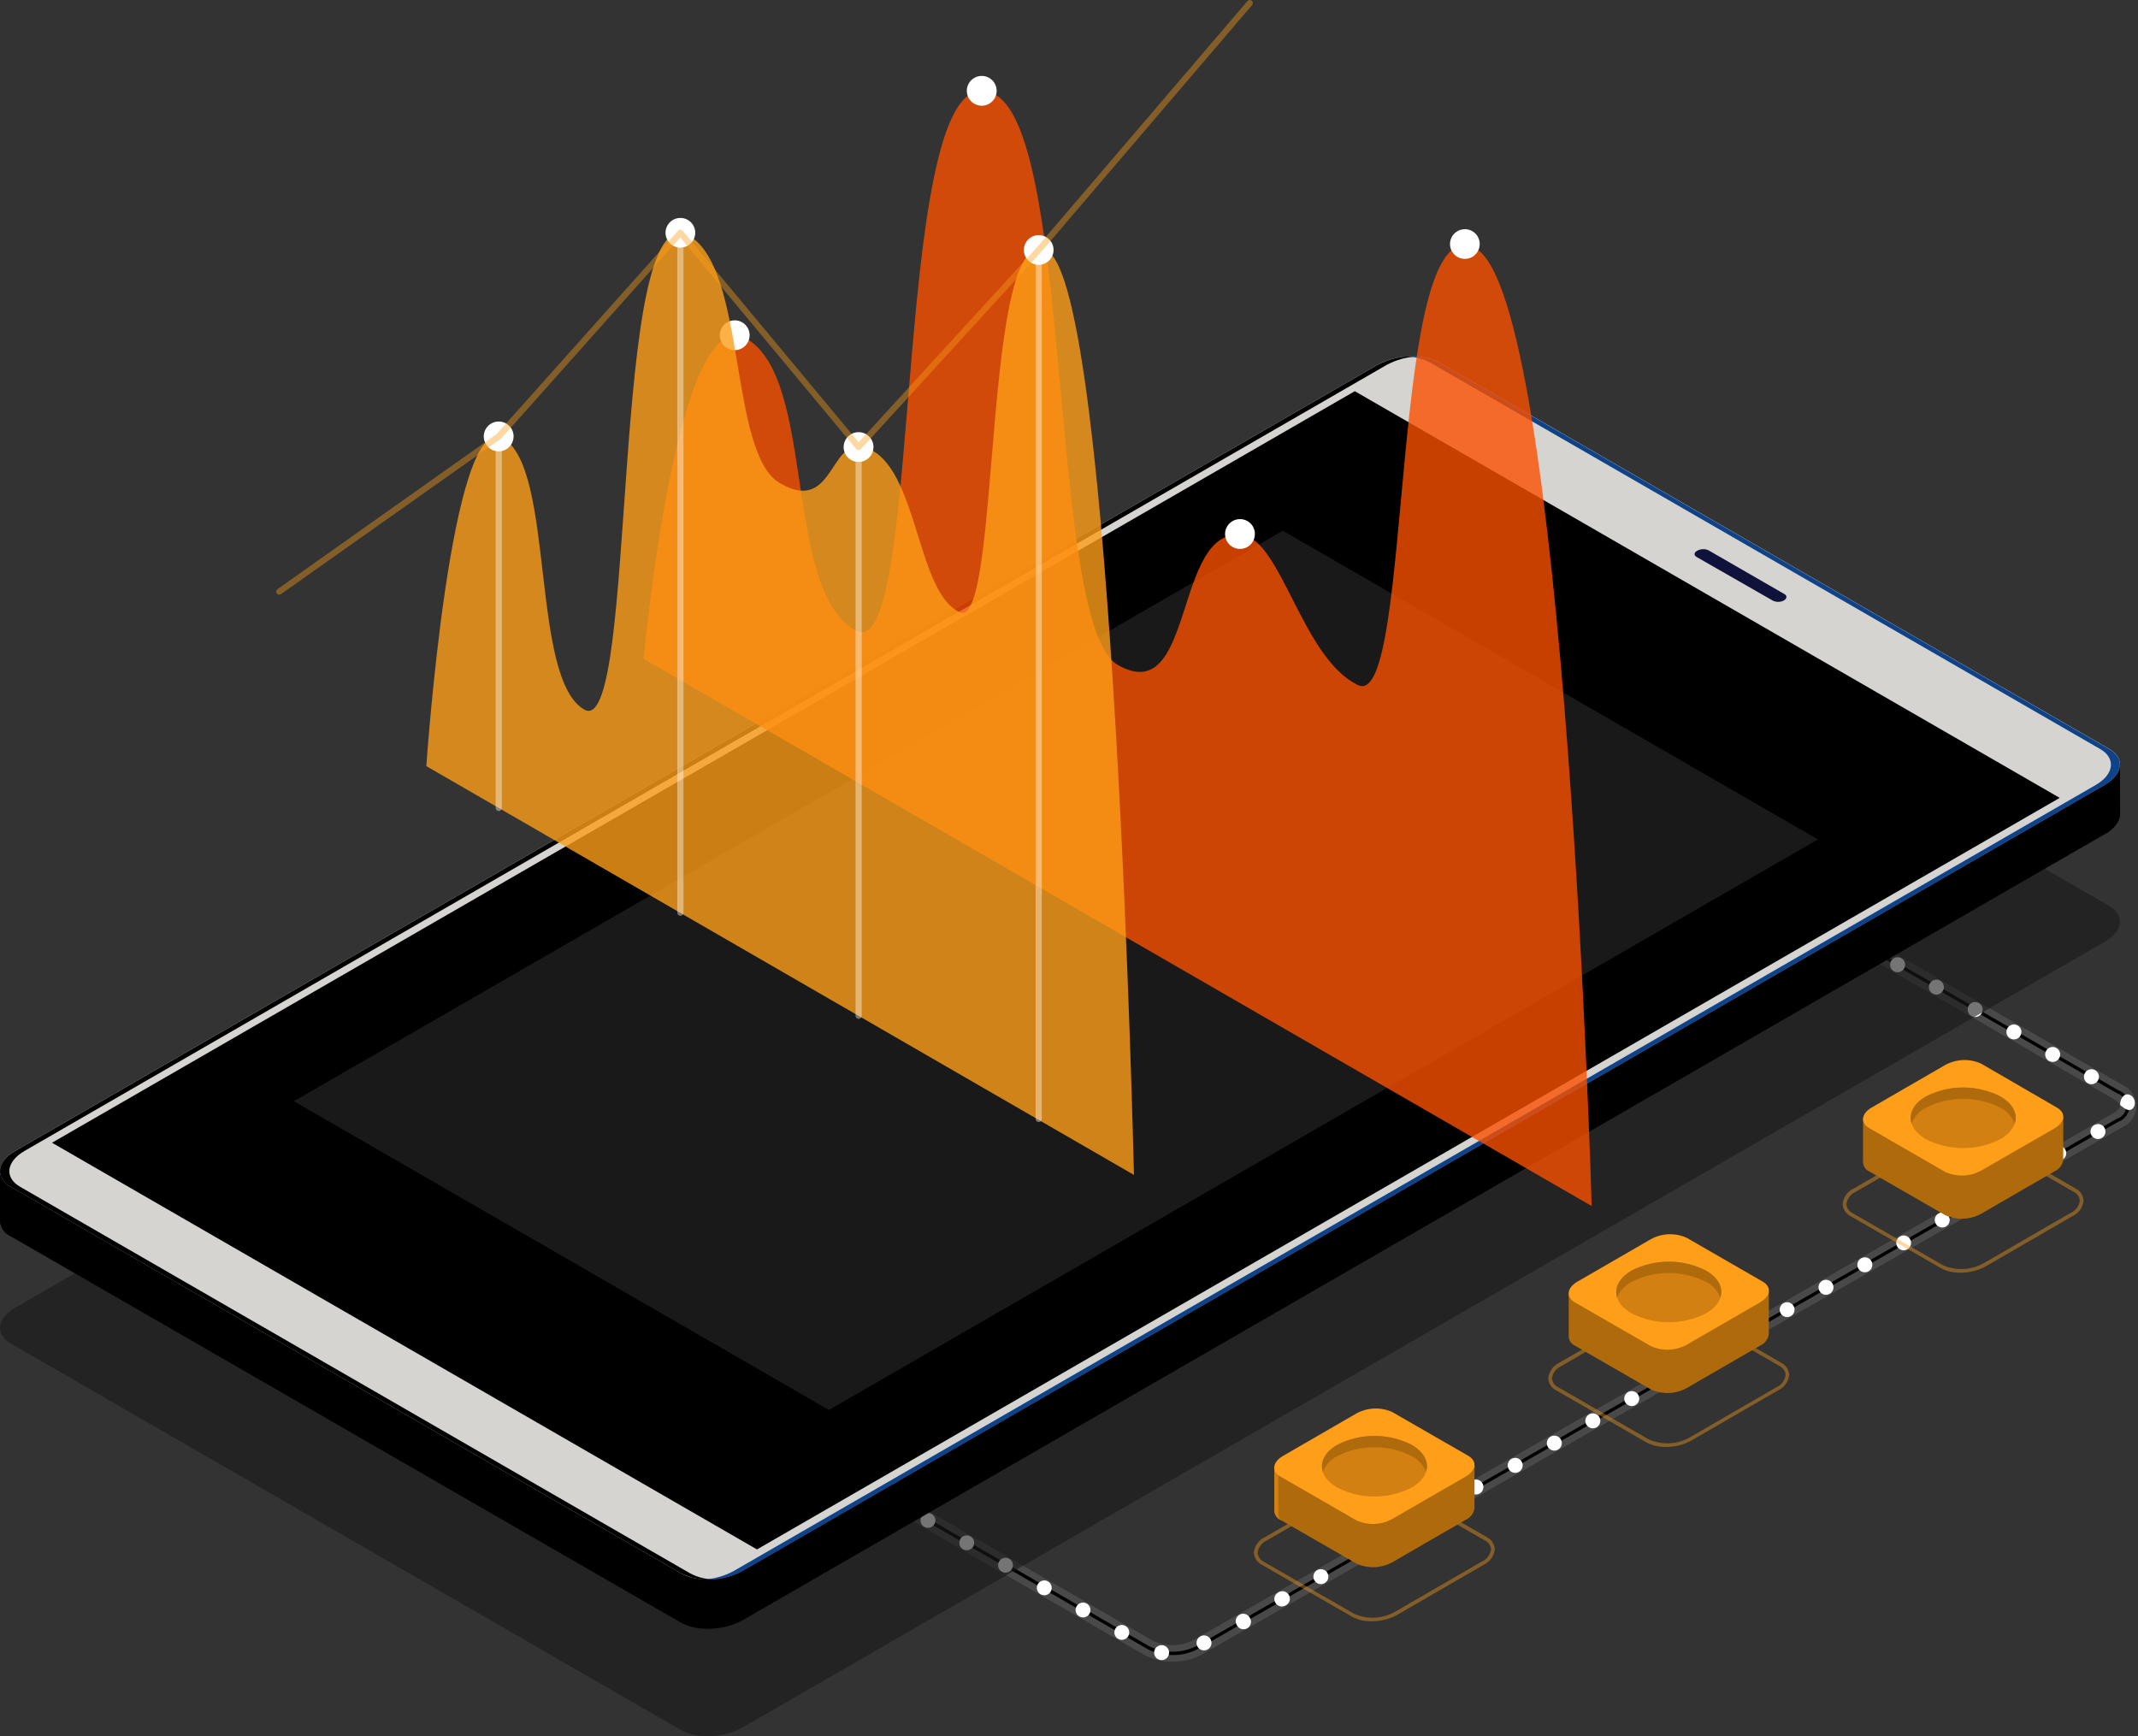 <svg width="463" height="376" viewBox="0 0 463 376" fill="none" xmlns="http://www.w3.org/2000/svg">
<rect x="0" y="0" width="463" height="376" fill="#333333" stroke="none"/>
<path opacity="0.3" d="M253.935 359.86C251.76 359.902 249.612 359.38 247.699 358.346L184.664 321.921C184.252 321.681 183.951 321.287 183.829 320.826C183.707 320.365 183.774 319.874 184.014 319.462C184.254 319.05 184.648 318.749 185.11 318.628C185.571 318.506 186.062 318.572 186.475 318.812L249.509 355.237C250.889 355.92 252.408 356.276 253.949 356.276C255.489 356.276 257.008 355.92 258.388 355.237L457.711 241.044C458.529 240.575 459.052 240.012 459.052 239.53C459.052 239.047 458.569 238.485 457.711 238.002L394.677 201.577C394.47 201.462 394.288 201.306 394.142 201.12C393.997 200.933 393.89 200.719 393.829 200.49C393.768 200.261 393.753 200.023 393.786 199.788C393.818 199.554 393.898 199.328 394.019 199.125C394.258 198.713 394.65 198.412 395.111 198.289C395.571 198.166 396.061 198.23 396.474 198.468L459.508 234.893C460.429 235.27 461.216 235.913 461.77 236.738C462.324 237.564 462.62 238.536 462.62 239.53C462.62 240.524 462.324 241.496 461.77 242.321C461.216 243.147 460.429 243.789 459.508 244.167L260.172 358.359C258.256 359.384 256.108 359.901 253.935 359.86Z" fill="#7B7B7B"/>
<path d="M253.935 358.426C252.013 358.461 250.115 357.999 248.423 357.086L185.389 320.661L185.751 320.045L248.785 356.469C250.385 357.282 252.154 357.705 253.949 357.705C255.743 357.705 257.512 357.282 259.112 356.469L458.422 242.29C459.013 242.105 459.529 241.736 459.895 241.237C460.262 240.738 460.459 240.135 460.459 239.516C460.459 238.898 460.262 238.295 459.895 237.796C459.529 237.297 459.013 236.928 458.422 236.742L395.388 200.318L395.736 199.701L458.771 236.126C459.469 236.378 460.072 236.838 460.498 237.445C460.924 238.052 461.153 238.775 461.153 239.516C461.153 240.258 460.924 240.981 460.498 241.588C460.072 242.194 459.469 242.655 458.771 242.907L259.448 357.086C257.756 357.999 255.858 358.461 253.935 358.426Z" fill="black"/>
<path d="M403.957 204.874C403.799 205.154 403.56 205.38 403.272 205.524C402.984 205.668 402.66 205.724 402.34 205.683C402.021 205.642 401.721 205.508 401.478 205.296C401.236 205.084 401.062 204.805 400.978 204.495C400.895 204.184 400.906 203.855 401.01 203.551C401.114 203.246 401.306 202.979 401.562 202.784C401.818 202.59 402.127 202.475 402.448 202.456C402.77 202.437 403.09 202.513 403.367 202.676C403.551 202.782 403.711 202.922 403.84 203.09C403.969 203.257 404.063 203.449 404.118 203.653C404.173 203.857 404.187 204.07 404.16 204.279C404.132 204.489 404.063 204.691 403.957 204.874Z" fill="white"/>
<path d="M412.353 209.725C412.194 210.005 411.956 210.232 411.668 210.376C411.38 210.52 411.055 210.575 410.736 210.534C410.417 210.494 410.116 210.359 409.874 210.147C409.631 209.936 409.457 209.657 409.374 209.346C409.29 209.035 409.301 208.707 409.405 208.402C409.509 208.098 409.702 207.831 409.958 207.636C410.214 207.441 410.522 207.326 410.844 207.307C411.165 207.288 411.485 207.365 411.763 207.527C411.946 207.633 412.107 207.774 412.236 207.941C412.364 208.109 412.459 208.3 412.514 208.504C412.569 208.708 412.583 208.921 412.555 209.131C412.527 209.34 412.459 209.542 412.353 209.725Z" fill="white"/>
<path d="M420.749 214.577C420.591 214.857 420.352 215.083 420.064 215.227C419.776 215.371 419.452 215.426 419.133 215.386C418.813 215.345 418.513 215.21 418.27 214.999C418.028 214.787 417.854 214.508 417.77 214.197C417.687 213.887 417.698 213.558 417.802 213.253C417.906 212.949 418.098 212.682 418.354 212.487C418.61 212.292 418.919 212.178 419.24 212.158C419.562 212.139 419.882 212.216 420.159 212.379C420.343 212.484 420.503 212.625 420.632 212.792C420.761 212.96 420.856 213.151 420.91 213.355C420.965 213.56 420.979 213.772 420.952 213.982C420.924 214.192 420.855 214.394 420.749 214.577Z" fill="white"/>
<path d="M429.145 219.428C428.986 219.708 428.748 219.934 428.46 220.078C428.172 220.222 427.847 220.278 427.528 220.237C427.209 220.196 426.909 220.062 426.666 219.85C426.423 219.638 426.249 219.359 426.166 219.049C426.082 218.738 426.093 218.409 426.197 218.105C426.301 217.8 426.494 217.533 426.75 217.338C427.006 217.143 427.314 217.029 427.636 217.01C427.957 216.99 428.277 217.067 428.555 217.23C428.738 217.336 428.899 217.476 429.028 217.644C429.156 217.811 429.251 218.003 429.306 218.207C429.361 218.411 429.375 218.624 429.347 218.833C429.319 219.043 429.251 219.245 429.145 219.428Z" fill="white"/>
<path d="M437.54 224.279C437.382 224.559 437.143 224.786 436.855 224.93C436.567 225.074 436.243 225.129 435.924 225.088C435.604 225.048 435.304 224.913 435.061 224.701C434.819 224.49 434.645 224.211 434.561 223.9C434.478 223.589 434.489 223.261 434.593 222.956C434.697 222.651 434.889 222.385 435.145 222.19C435.402 221.995 435.71 221.88 436.031 221.861C436.353 221.842 436.673 221.918 436.95 222.081C437.134 222.187 437.294 222.327 437.423 222.495C437.552 222.663 437.647 222.854 437.701 223.058C437.756 223.262 437.77 223.475 437.742 223.685C437.715 223.894 437.646 224.096 437.54 224.279Z" fill="white"/>
<path d="M445.936 229.157C445.777 229.437 445.539 229.664 445.251 229.808C444.963 229.952 444.639 230.007 444.319 229.966C444 229.926 443.7 229.791 443.457 229.579C443.214 229.368 443.04 229.089 442.957 228.778C442.873 228.467 442.884 228.138 442.988 227.834C443.092 227.529 443.285 227.263 443.541 227.068C443.797 226.873 444.105 226.758 444.427 226.739C444.748 226.72 445.068 226.796 445.346 226.959C445.529 227.065 445.69 227.205 445.819 227.373C445.947 227.541 446.042 227.732 446.097 227.936C446.152 228.14 446.166 228.353 446.138 228.563C446.11 228.772 446.042 228.974 445.936 229.157Z" fill="white"/>
<path d="M454.331 233.982C454.173 234.262 453.934 234.488 453.646 234.632C453.358 234.776 453.034 234.831 452.714 234.791C452.395 234.75 452.095 234.615 451.852 234.404C451.61 234.192 451.436 233.913 451.352 233.602C451.269 233.291 451.28 232.963 451.384 232.658C451.488 232.354 451.68 232.087 451.936 231.892C452.192 231.697 452.501 231.583 452.822 231.563C453.144 231.544 453.464 231.621 453.741 231.784C453.925 231.889 454.085 232.03 454.214 232.197C454.343 232.365 454.437 232.556 454.492 232.76C454.547 232.965 454.561 233.178 454.533 233.387C454.506 233.597 454.437 233.799 454.331 233.982Z" fill="white"/>
<path d="M460.676 240.32C460.301 240.176 459.952 239.972 459.643 239.717C459.375 239.503 459.187 239.396 459.133 239.222C459.119 238.885 459.172 238.55 459.289 238.234C459.407 237.919 459.586 237.63 459.817 237.386C459.968 237.224 460.16 237.106 460.372 237.044C460.585 236.983 460.81 236.98 461.024 237.037C461.309 237.121 461.568 237.276 461.777 237.487C461.985 237.697 462.137 237.958 462.218 238.243C462.319 238.54 462.343 238.858 462.289 239.167C462.235 239.476 462.105 239.767 461.909 240.012C461.757 240.179 461.558 240.297 461.339 240.352C461.119 240.406 460.889 240.396 460.676 240.32Z" fill="white"/>
<path d="M452.923 245.855C452.764 245.577 452.691 245.257 452.713 244.937C452.735 244.617 452.852 244.311 453.048 244.057C453.245 243.804 453.512 243.614 453.817 243.512C454.121 243.41 454.449 243.401 454.759 243.485C455.068 243.57 455.346 243.744 455.557 243.986C455.767 244.228 455.901 244.527 455.942 244.846C455.982 245.164 455.927 245.487 455.784 245.774C455.64 246.061 455.415 246.299 455.136 246.458C454.763 246.671 454.32 246.727 453.905 246.614C453.49 246.501 453.137 246.228 452.923 245.855Z" fill="white"/>
<path d="M444.514 250.68C444.385 250.495 444.295 250.286 444.251 250.065C444.207 249.844 444.209 249.616 444.258 249.396C444.307 249.176 444.402 248.969 444.535 248.787C444.669 248.605 444.839 248.454 445.034 248.342C445.23 248.229 445.447 248.159 445.671 248.135C445.896 248.111 446.122 248.135 446.337 248.203C446.552 248.272 446.75 248.385 446.919 248.534C447.088 248.684 447.223 248.867 447.317 249.071C447.486 249.439 447.512 249.857 447.388 250.242C447.265 250.627 447.002 250.953 446.651 251.154C446.3 251.355 445.886 251.418 445.49 251.331C445.095 251.243 444.747 251.011 444.514 250.68Z" fill="white"/>
<path d="M436.092 255.491C435.987 255.307 435.919 255.104 435.893 254.894C435.866 254.684 435.881 254.471 435.937 254.266C435.993 254.062 436.089 253.871 436.219 253.704C436.35 253.537 436.512 253.397 436.696 253.293C436.975 253.132 437.295 253.058 437.616 253.079C437.937 253.101 438.245 253.217 438.499 253.413C438.754 253.61 438.944 253.878 439.047 254.183C439.149 254.488 439.158 254.816 439.073 255.126C438.987 255.436 438.812 255.714 438.568 255.924C438.325 256.134 438.024 256.267 437.705 256.307C437.385 256.346 437.062 256.289 436.774 256.144C436.487 255.998 436.25 255.771 436.092 255.491Z" fill="white"/>
<path d="M427.737 260.315C427.568 259.947 427.543 259.53 427.666 259.145C427.789 258.759 428.053 258.434 428.404 258.232C428.755 258.031 429.169 257.968 429.564 258.056C429.959 258.144 430.307 258.376 430.54 258.707C430.669 258.891 430.759 259.101 430.803 259.322C430.847 259.543 430.845 259.771 430.796 259.991C430.747 260.211 430.653 260.418 430.519 260.599C430.385 260.781 430.215 260.933 430.02 261.045C429.824 261.157 429.607 261.227 429.383 261.251C429.159 261.275 428.932 261.252 428.717 261.183C428.502 261.114 428.304 261.002 428.135 260.852C427.967 260.703 427.831 260.52 427.737 260.315Z" fill="white"/>
<path d="M419.274 265.14C419.145 264.955 419.055 264.746 419.011 264.525C418.967 264.304 418.969 264.076 419.018 263.856C419.067 263.636 419.161 263.429 419.295 263.247C419.429 263.065 419.599 262.914 419.794 262.801C419.99 262.689 420.207 262.619 420.431 262.595C420.655 262.571 420.882 262.595 421.097 262.663C421.312 262.732 421.51 262.845 421.679 262.994C421.847 263.144 421.983 263.327 422.077 263.531C422.246 263.899 422.271 264.317 422.148 264.702C422.025 265.087 421.761 265.413 421.41 265.614C421.059 265.816 420.645 265.879 420.25 265.791C419.855 265.703 419.507 265.471 419.274 265.14Z" fill="white"/>
<path d="M410.851 269.951C410.696 269.674 410.626 269.358 410.65 269.042C410.674 268.726 410.791 268.424 410.986 268.174C411.182 267.924 411.446 267.738 411.747 267.638C412.048 267.538 412.372 267.529 412.678 267.612C412.984 267.696 413.259 267.868 413.468 268.107C413.676 268.345 413.809 268.64 413.851 268.955C413.892 269.269 413.839 269.589 413.699 269.873C413.559 270.158 413.338 270.394 413.064 270.554C412.88 270.661 412.676 270.731 412.464 270.758C412.252 270.786 412.037 270.771 411.831 270.715C411.625 270.659 411.433 270.563 411.265 270.431C411.096 270.3 410.956 270.137 410.851 269.951Z" fill="white"/>
<path d="M402.442 274.722C402.281 274.443 402.207 274.123 402.228 273.802C402.25 273.481 402.366 273.174 402.563 272.92C402.76 272.665 403.027 272.475 403.333 272.373C403.638 272.271 403.967 272.262 404.277 272.347C404.587 272.432 404.865 272.607 405.076 272.851C405.286 273.094 405.419 273.394 405.458 273.714C405.497 274.033 405.441 274.356 405.295 274.643C405.15 274.93 404.922 275.167 404.642 275.325C404.458 275.43 404.255 275.498 404.045 275.524C403.834 275.551 403.621 275.536 403.417 275.48C403.212 275.424 403.021 275.328 402.854 275.198C402.686 275.068 402.547 274.906 402.442 274.722Z" fill="white"/>
<path d="M394.033 279.6C393.87 279.322 393.793 279.003 393.812 278.681C393.832 278.36 393.946 278.052 394.141 277.796C394.337 277.54 394.604 277.348 394.908 277.244C395.213 277.14 395.542 277.129 395.853 277.212C396.164 277.296 396.443 277.47 396.655 277.712C396.867 277.955 397.001 278.254 397.042 278.574C397.083 278.893 397.028 279.217 396.883 279.505C396.739 279.792 396.513 280.031 396.233 280.189C396.049 280.295 395.847 280.364 395.637 280.391C395.428 280.419 395.215 280.405 395.01 280.35C394.806 280.295 394.615 280.201 394.447 280.072C394.279 279.943 394.139 279.783 394.033 279.6Z" fill="white"/>
<path d="M385.61 284.411C385.455 284.134 385.385 283.818 385.409 283.502C385.433 283.186 385.55 282.884 385.745 282.634C385.94 282.384 386.205 282.198 386.506 282.098C386.807 281.998 387.131 281.989 387.437 282.072C387.743 282.156 388.018 282.328 388.226 282.566C388.435 282.805 388.568 283.1 388.609 283.415C388.651 283.729 388.598 284.048 388.458 284.333C388.318 284.617 388.097 284.854 387.823 285.014C387.639 285.121 387.435 285.191 387.223 285.218C387.011 285.246 386.796 285.231 386.59 285.175C386.384 285.119 386.192 285.023 386.023 284.891C385.855 284.76 385.715 284.597 385.61 284.411Z" fill="white"/>
<path d="M377.202 289.235C377.041 288.957 376.967 288.637 376.988 288.316C377.009 287.995 377.126 287.688 377.323 287.433C377.519 287.179 377.787 286.988 378.092 286.886C378.398 286.784 378.726 286.775 379.037 286.86C379.347 286.945 379.625 287.121 379.835 287.364C380.046 287.607 380.179 287.908 380.218 288.227C380.257 288.546 380.2 288.87 380.055 289.157C379.91 289.444 379.682 289.681 379.401 289.838C379.218 289.943 379.015 290.011 378.804 290.038C378.594 290.064 378.381 290.049 378.176 289.993C377.972 289.937 377.781 289.841 377.613 289.711C377.446 289.581 377.306 289.419 377.202 289.235Z" fill="white"/>
<path d="M368.793 294.06C368.63 293.782 368.553 293.462 368.572 293.141C368.592 292.82 368.706 292.512 368.901 292.256C369.096 292 369.363 291.808 369.668 291.704C369.973 291.6 370.302 291.589 370.613 291.672C370.924 291.756 371.203 291.93 371.415 292.172C371.626 292.414 371.761 292.714 371.802 293.034C371.843 293.353 371.787 293.677 371.643 293.965C371.499 294.252 371.272 294.491 370.992 294.649C370.809 294.755 370.607 294.824 370.397 294.851C370.188 294.879 369.974 294.865 369.77 294.81C369.566 294.755 369.374 294.661 369.207 294.532C369.039 294.403 368.898 294.243 368.793 294.06Z" fill="white"/>
<path d="M360.37 298.844C360.215 298.567 360.145 298.251 360.169 297.935C360.193 297.619 360.31 297.317 360.505 297.067C360.7 296.817 360.965 296.631 361.266 296.531C361.567 296.431 361.891 296.422 362.197 296.505C362.503 296.589 362.777 296.761 362.986 297C363.195 297.238 363.328 297.534 363.369 297.848C363.41 298.162 363.358 298.482 363.218 298.766C363.078 299.051 362.857 299.288 362.583 299.447C362.398 299.554 362.194 299.624 361.983 299.651C361.771 299.679 361.556 299.665 361.35 299.608C361.144 299.552 360.951 299.456 360.783 299.325C360.615 299.193 360.474 299.03 360.37 298.844Z" fill="white"/>
<path d="M351.961 303.695C351.8 303.417 351.725 303.097 351.747 302.776C351.768 302.455 351.885 302.148 352.081 301.893C352.278 301.639 352.546 301.448 352.851 301.346C353.156 301.244 353.485 301.235 353.795 301.321C354.106 301.406 354.384 301.581 354.594 301.824C354.804 302.068 354.938 302.368 354.977 302.687C355.016 303.006 354.959 303.33 354.814 303.617C354.668 303.904 354.441 304.141 354.16 304.298C353.976 304.404 353.773 304.471 353.563 304.498C353.353 304.525 353.139 304.509 352.935 304.453C352.731 304.397 352.539 304.302 352.372 304.171C352.205 304.041 352.065 303.88 351.961 303.695Z" fill="white"/>
<path d="M343.538 308.52C343.377 308.242 343.301 307.923 343.322 307.603C343.342 307.282 343.457 306.975 343.652 306.72C343.847 306.465 344.113 306.273 344.417 306.17C344.721 306.066 345.049 306.055 345.359 306.138C345.67 306.22 345.949 306.393 346.161 306.634C346.373 306.876 346.508 307.174 346.55 307.492C346.592 307.811 346.539 308.134 346.396 308.422C346.254 308.71 346.03 308.949 345.751 309.109C345.379 309.323 344.938 309.382 344.523 309.271C344.108 309.161 343.754 308.89 343.538 308.52Z" fill="white"/>
<path d="M335.197 313.344C335.035 313.067 334.96 312.748 334.98 312.427C335 312.107 335.115 311.8 335.31 311.544C335.505 311.289 335.771 311.098 336.075 310.994C336.379 310.89 336.707 310.879 337.017 310.962C337.328 311.045 337.607 311.218 337.819 311.459C338.031 311.7 338.166 311.999 338.208 312.317C338.25 312.635 338.197 312.959 338.055 313.246C337.912 313.534 337.688 313.774 337.41 313.934C337.038 314.148 336.596 314.206 336.181 314.096C335.766 313.985 335.412 313.715 335.197 313.344Z" fill="white"/>
<path d="M326.72 318.155C326.56 317.877 326.485 317.557 326.507 317.236C326.528 316.915 326.645 316.608 326.841 316.353C327.038 316.099 327.306 315.908 327.611 315.806C327.916 315.704 328.245 315.695 328.555 315.78C328.866 315.866 329.144 316.041 329.354 316.284C329.564 316.528 329.697 316.828 329.737 317.147C329.776 317.466 329.719 317.79 329.574 318.077C329.428 318.364 329.201 318.601 328.92 318.758C328.736 318.863 328.533 318.931 328.323 318.958C328.113 318.985 327.899 318.969 327.695 318.913C327.491 318.857 327.299 318.761 327.132 318.631C326.965 318.501 326.825 318.339 326.72 318.155Z" fill="white"/>
<path d="M318.298 322.966C318.168 322.782 318.078 322.572 318.034 322.351C317.99 322.13 317.993 321.903 318.042 321.683C318.091 321.463 318.185 321.255 318.318 321.074C318.452 320.892 318.622 320.74 318.818 320.628C319.013 320.516 319.23 320.446 319.454 320.422C319.679 320.398 319.906 320.421 320.12 320.49C320.335 320.559 320.533 320.671 320.702 320.821C320.871 320.97 321.007 321.153 321.101 321.358C321.27 321.726 321.295 322.143 321.171 322.529C321.048 322.914 320.785 323.239 320.434 323.441C320.083 323.642 319.669 323.705 319.274 323.617C318.878 323.53 318.53 323.297 318.298 322.966Z" fill="white"/>
<path d="M309.889 327.804C309.727 327.527 309.652 327.207 309.672 326.887C309.692 326.567 309.807 326.26 310.002 326.004C310.197 325.749 310.463 325.558 310.767 325.454C311.071 325.35 311.399 325.339 311.71 325.422C312.02 325.505 312.299 325.678 312.511 325.919C312.723 326.16 312.859 326.459 312.901 326.777C312.943 327.095 312.889 327.419 312.747 327.706C312.605 327.994 312.38 328.233 312.102 328.394C311.73 328.608 311.288 328.666 310.874 328.556C310.459 328.445 310.105 328.175 309.889 327.804Z" fill="white"/>
<path d="M301.479 332.615C301.374 332.432 301.305 332.23 301.277 332.021C301.25 331.811 301.264 331.598 301.319 331.394C301.373 331.19 301.468 330.999 301.597 330.831C301.726 330.664 301.886 330.523 302.07 330.417C302.254 330.288 302.464 330.198 302.685 330.154C302.906 330.11 303.134 330.113 303.354 330.162C303.574 330.211 303.782 330.305 303.964 330.438C304.145 330.572 304.297 330.742 304.409 330.937C304.522 331.133 304.592 331.349 304.616 331.573C304.64 331.797 304.616 332.024 304.548 332.239C304.479 332.453 304.366 332.651 304.217 332.82C304.067 332.989 303.884 333.124 303.679 333.218C303.495 333.323 303.292 333.391 303.082 333.418C302.872 333.444 302.658 333.429 302.454 333.373C302.249 333.317 302.058 333.221 301.891 333.091C301.724 332.961 301.584 332.8 301.479 332.615Z" fill="white"/>
<path d="M293.057 337.44C292.898 337.161 292.824 336.842 292.847 336.522C292.869 336.202 292.986 335.895 293.182 335.642C293.379 335.388 293.646 335.198 293.951 335.097C294.255 334.995 294.583 334.985 294.893 335.07C295.202 335.154 295.48 335.329 295.691 335.571C295.901 335.813 296.035 336.112 296.076 336.43C296.116 336.748 296.061 337.071 295.918 337.358C295.774 337.646 295.549 337.884 295.27 338.043C294.896 338.256 294.454 338.312 294.039 338.199C293.624 338.086 293.271 337.813 293.057 337.44Z" fill="white"/>
<path d="M284.648 342.264C284.485 341.986 284.408 341.667 284.428 341.346C284.447 341.024 284.562 340.716 284.757 340.46C284.952 340.204 285.219 340.012 285.524 339.908C285.828 339.804 286.157 339.793 286.468 339.877C286.779 339.96 287.058 340.134 287.27 340.376C287.482 340.619 287.617 340.919 287.657 341.238C287.698 341.557 287.643 341.881 287.499 342.169C287.354 342.457 287.128 342.695 286.848 342.854C286.477 343.064 286.039 343.119 285.627 343.009C285.216 342.899 284.864 342.631 284.648 342.264Z" fill="white"/>
<path d="M276.186 347.088C276.078 346.906 276.008 346.704 275.979 346.494C275.951 346.284 275.964 346.07 276.019 345.866C276.074 345.661 276.169 345.47 276.299 345.302C276.429 345.135 276.591 344.995 276.776 344.891C276.96 344.761 277.17 344.672 277.391 344.627C277.612 344.583 277.84 344.586 278.06 344.635C278.281 344.684 278.488 344.778 278.67 344.911C278.852 345.045 279.003 345.215 279.116 345.41C279.228 345.606 279.298 345.822 279.322 346.047C279.346 346.271 279.323 346.497 279.254 346.712C279.185 346.927 279.072 347.125 278.923 347.293C278.773 347.462 278.59 347.598 278.385 347.692C278.201 347.797 277.998 347.865 277.788 347.891C277.578 347.918 277.364 347.903 277.16 347.847C276.956 347.791 276.764 347.695 276.597 347.565C276.43 347.435 276.29 347.273 276.186 347.088Z" fill="white"/>
<path d="M267.817 351.9C267.604 351.526 267.548 351.084 267.661 350.669C267.774 350.255 268.047 349.902 268.42 349.688C268.604 349.583 268.807 349.515 269.018 349.489C269.228 349.462 269.441 349.477 269.646 349.533C269.85 349.589 270.041 349.685 270.208 349.815C270.376 349.945 270.515 350.107 270.62 350.291C270.75 350.476 270.839 350.685 270.883 350.906C270.927 351.127 270.925 351.355 270.876 351.575C270.827 351.795 270.733 352.002 270.599 352.184C270.465 352.365 270.295 352.517 270.1 352.629C269.904 352.742 269.687 352.812 269.463 352.836C269.239 352.859 269.012 352.836 268.797 352.768C268.582 352.699 268.384 352.586 268.216 352.437C268.047 352.287 267.911 352.104 267.817 351.9Z" fill="white"/>
<path d="M259.407 356.724C259.277 356.54 259.188 356.33 259.144 356.109C259.1 355.888 259.102 355.66 259.151 355.44C259.2 355.22 259.294 355.013 259.428 354.831C259.561 354.65 259.732 354.498 259.927 354.386C260.123 354.274 260.34 354.204 260.564 354.18C260.788 354.156 261.015 354.179 261.23 354.248C261.444 354.316 261.643 354.429 261.811 354.579C261.98 354.728 262.116 354.911 262.21 355.116C262.379 355.484 262.404 355.901 262.281 356.286C262.157 356.672 261.894 356.997 261.543 357.198C261.192 357.4 260.778 357.463 260.383 357.375C259.988 357.287 259.64 357.055 259.407 356.724Z" fill="white"/>
<path d="M250.006 357.421C250.125 357.039 250.382 356.714 250.726 356.51C251.071 356.306 251.479 356.236 251.871 356.314C252.264 356.392 252.614 356.613 252.854 356.934C253.094 357.254 253.207 357.652 253.171 358.051C253.15 358.277 253.082 358.497 252.971 358.696C252.86 358.894 252.708 359.067 252.526 359.203C252.344 359.339 252.135 359.436 251.913 359.486C251.691 359.536 251.461 359.539 251.237 359.495C251.014 359.45 250.803 359.36 250.617 359.228C250.431 359.097 250.275 358.928 250.159 358.732C250.043 358.537 249.969 358.319 249.943 358.093C249.916 357.867 249.938 357.638 250.006 357.421Z" fill="white"/>
<path d="M241.543 352.717C241.702 352.442 241.94 352.22 242.225 352.079C242.51 351.938 242.831 351.886 243.147 351.927C243.462 351.969 243.758 352.103 243.998 352.312C244.237 352.522 244.409 352.798 244.491 353.105C244.574 353.412 244.563 353.737 244.461 354.038C244.359 354.339 244.17 354.603 243.917 354.797C243.665 354.99 243.361 355.105 243.043 355.126C242.726 355.147 242.409 355.074 242.133 354.915C241.949 354.811 241.787 354.671 241.657 354.503C241.527 354.336 241.432 354.144 241.377 353.94C241.322 353.735 241.308 353.522 241.337 353.312C241.365 353.102 241.435 352.9 241.543 352.717Z" fill="white"/>
<path d="M233.148 347.866C233.307 347.59 233.544 347.368 233.829 347.228C234.115 347.087 234.436 347.034 234.751 347.076C235.067 347.117 235.363 347.251 235.602 347.461C235.841 347.671 236.013 347.946 236.096 348.253C236.178 348.561 236.168 348.885 236.065 349.186C235.963 349.488 235.774 349.752 235.522 349.945C235.269 350.139 234.965 350.254 234.648 350.275C234.33 350.296 234.013 350.222 233.738 350.064C233.553 349.959 233.391 349.819 233.261 349.652C233.131 349.485 233.036 349.293 232.981 349.088C232.926 348.884 232.913 348.67 232.941 348.46C232.97 348.25 233.04 348.048 233.148 347.866Z" fill="white"/>
<path d="M224.752 343.068C224.911 342.793 225.149 342.571 225.434 342.43C225.719 342.29 226.04 342.237 226.356 342.278C226.671 342.32 226.967 342.454 227.207 342.663C227.446 342.873 227.618 343.149 227.7 343.456C227.783 343.763 227.772 344.088 227.67 344.389C227.568 344.69 227.378 344.954 227.126 345.148C226.874 345.342 226.57 345.456 226.252 345.477C225.935 345.498 225.618 345.425 225.342 345.266C225.158 345.162 224.996 345.022 224.866 344.854C224.736 344.687 224.641 344.495 224.586 344.291C224.531 344.086 224.517 343.873 224.546 343.663C224.574 343.453 224.644 343.251 224.752 343.068Z" fill="white"/>
<path d="M216.357 338.163C216.516 337.888 216.753 337.666 217.038 337.525C217.324 337.385 217.645 337.332 217.96 337.373C218.276 337.415 218.572 337.549 218.811 337.758C219.05 337.968 219.222 338.244 219.305 338.551C219.387 338.858 219.377 339.183 219.274 339.484C219.172 339.785 218.983 340.049 218.731 340.243C218.478 340.437 218.174 340.551 217.857 340.572C217.539 340.593 217.222 340.52 216.947 340.361C216.762 340.257 216.6 340.117 216.47 339.95C216.34 339.782 216.245 339.591 216.19 339.386C216.135 339.181 216.122 338.968 216.15 338.758C216.179 338.548 216.249 338.346 216.357 338.163Z" fill="white"/>
<path d="M207.96 333.312C208.119 333.037 208.357 332.815 208.642 332.674C208.927 332.533 209.248 332.481 209.564 332.522C209.879 332.564 210.175 332.698 210.415 332.907C210.654 333.117 210.826 333.393 210.908 333.7C210.991 334.007 210.98 334.332 210.878 334.633C210.776 334.934 210.587 335.198 210.334 335.392C210.082 335.585 209.778 335.7 209.46 335.721C209.143 335.742 208.826 335.669 208.55 335.51C208.366 335.406 208.204 335.266 208.074 335.098C207.944 334.931 207.849 334.739 207.794 334.535C207.739 334.33 207.725 334.117 207.754 333.907C207.782 333.697 207.852 333.495 207.96 333.312Z" fill="white"/>
<path d="M199.565 328.461C199.724 328.185 199.961 327.963 200.246 327.823C200.532 327.682 200.853 327.629 201.168 327.671C201.484 327.712 201.78 327.846 202.019 328.056C202.258 328.265 202.43 328.541 202.513 328.848C202.595 329.156 202.585 329.48 202.482 329.781C202.38 330.083 202.191 330.347 201.939 330.54C201.686 330.734 201.382 330.849 201.065 330.87C200.747 330.891 200.43 330.817 200.155 330.659C199.97 330.554 199.808 330.414 199.678 330.247C199.548 330.08 199.453 329.888 199.398 329.683C199.343 329.479 199.33 329.265 199.358 329.055C199.387 328.845 199.457 328.643 199.565 328.461Z" fill="white"/>
<path d="M191.169 323.609C191.328 323.334 191.566 323.112 191.851 322.971C192.136 322.831 192.457 322.778 192.773 322.819C193.088 322.861 193.384 322.995 193.624 323.205C193.863 323.414 194.035 323.69 194.117 323.997C194.2 324.304 194.189 324.629 194.087 324.93C193.985 325.231 193.795 325.495 193.543 325.689C193.291 325.883 192.987 325.997 192.669 326.018C192.352 326.039 192.035 325.966 191.759 325.807C191.575 325.703 191.413 325.563 191.283 325.396C191.153 325.228 191.058 325.037 191.003 324.832C190.948 324.627 190.934 324.414 190.963 324.204C190.991 323.994 191.061 323.792 191.169 323.609Z" fill="white"/>
<path opacity="0.6" d="M147.434 374.655L2.347 290.977C-1.113 288.98 -0.671 285.496 3.313 283.191L298.221 113.062C302.244 110.757 308.253 110.502 311.713 112.499L456.746 196.177C460.206 198.173 459.777 201.658 455.78 203.963L160.846 374.092C156.822 376.397 150.84 376.638 147.434 374.655Z" fill="#191919"/>
<path d="M459.08 165.555L451.69 170.004L311.713 89.248C308.253 87.251 302.217 87.492 298.221 89.797L7.953 257.3L0.014 253.748V264.55C0.091 265.238 0.346 265.895 0.753 266.456C1.159 267.017 1.704 267.464 2.334 267.753L147.434 351.39C150.894 353.387 156.93 353.132 160.926 350.827L455.834 180.631C458.074 179.291 459.2 177.669 459.133 176.101L459.08 165.555Z" fill="black"/>
<path d="M7.953 257.3L0.014 253.749V264.55C0.091 265.238 0.346 265.895 0.753 266.456C1.159 267.017 1.704 267.464 2.334 267.753L2.642 267.927C2.234 267.407 1.992 266.777 1.945 266.118V255.316L9.885 258.868L21.097 252.395C20.587 251.792 20.051 251.202 19.514 250.626L7.953 257.3Z" fill="black"/>
<path d="M451.69 170.004L382.982 130.363L380.903 131.703L449.812 171.532L457.215 167.096V177.696C457.204 178.257 457.079 178.809 456.848 179.32C456.618 179.831 456.287 180.291 455.874 180.671C458.02 179.331 459.093 177.763 459.026 176.235V165.622L451.69 170.004Z" fill="black"/>
<path d="M147.434 340.696L2.347 257.018C-1.113 255.022 -0.671 251.551 3.313 249.246L298.221 79.063C302.244 76.771 308.253 76.516 311.713 78.513L456.746 162.178C460.206 164.174 459.777 167.659 455.78 169.964L160.846 340.133C156.822 342.438 150.84 342.693 147.434 340.696Z" fill="#D5D4D0"/>
<path d="M149.392 340.696L4.359 257.018C0.899 255.022 1.328 251.551 5.324 249.246L300.232 79.063C302.295 77.935 304.589 77.297 306.938 77.2C303.923 76.985 300.909 77.631 298.247 79.063L3.313 249.259C-0.711 251.564 -1.113 255.035 2.347 257.032L147.434 340.696C149.532 341.765 151.886 342.23 154.234 342.036C152.539 341.959 150.884 341.501 149.392 340.696Z" fill="black"/>
<path d="M456.746 162.218L311.713 78.553C309.617 77.476 307.261 77.011 304.913 77.213C306.611 77.291 308.27 77.749 309.768 78.553L454.815 162.218C458.261 164.214 457.832 167.699 453.835 170.004L158.927 340.2C156.865 341.33 154.571 341.972 152.222 342.076C155.22 342.28 158.215 341.63 160.859 340.2L455.78 170.004C459.777 167.699 460.206 164.214 456.746 162.218Z" fill="#0E4389"/>
<path d="M163.93 335.55L11.266 247.477L293.392 84.718L446.043 172.791L163.93 335.55Z" fill="black"/>
<path d="M179.514 305.344L63.638 238.485L277.794 114.938L393.684 181.784L179.514 305.344Z" fill="#191919"/>
<path d="M383.907 130.068L367.384 120.607C366.767 120.245 366.848 119.615 367.558 119.266C367.927 119.061 368.339 118.946 368.761 118.929C369.183 118.913 369.602 118.996 369.986 119.173L386.442 128.661C387.072 129.023 386.992 129.652 386.268 130.068C385.9 130.248 385.497 130.341 385.087 130.341C384.678 130.341 384.275 130.248 383.907 130.068Z" fill="url(#paint0_radial_1105_96)"/>
<path opacity="0.8" d="M139.387 142.692C139.387 142.692 146.468 64.549 161.637 73.327C176.805 82.105 169.469 127.428 185.214 136.501C200.691 145.439 192.255 7.098 215.645 20.579C232.423 30.269 227.058 135.335 242.039 143.979C258.857 153.681 254.043 114.107 268.943 115.836C277.5 116.868 281.992 142.638 294.116 148.374C306.241 154.11 300.474 42.826 319.666 53.895C339.086 65.099 344.692 261.186 344.692 261.186L139.387 142.692Z" fill="#FA5000"/>
<path d="M162.334 72.59C162.337 73.23 162.149 73.856 161.795 74.389C161.441 74.922 160.937 75.338 160.345 75.585C159.754 75.831 159.103 75.896 158.475 75.772C157.847 75.647 157.27 75.34 156.817 74.887C156.364 74.434 156.056 73.858 155.932 73.23C155.807 72.602 155.872 71.952 156.119 71.361C156.365 70.77 156.781 70.266 157.315 69.912C157.849 69.558 158.475 69.371 159.116 69.374C159.968 69.377 160.785 69.717 161.388 70.32C161.991 70.922 162.331 71.738 162.334 72.59Z" fill="white"/>
<path d="M215.834 19.655C215.836 20.294 215.649 20.92 215.295 21.453C214.942 21.986 214.438 22.402 213.848 22.648C213.257 22.895 212.607 22.961 211.979 22.837C211.351 22.714 210.774 22.408 210.321 21.957C209.867 21.506 209.558 20.93 209.432 20.303C209.306 19.676 209.37 19.026 209.614 18.435C209.858 17.844 210.272 17.339 210.804 16.984C211.336 16.628 211.961 16.439 212.601 16.439C213.456 16.439 214.276 16.777 214.882 17.38C215.488 17.983 215.83 18.8 215.834 19.655Z" fill="white"/>
<path d="M271.759 115.648C271.759 116.288 271.569 116.912 271.214 117.444C270.858 117.975 270.352 118.389 269.761 118.633C269.17 118.877 268.519 118.941 267.892 118.815C267.264 118.689 266.688 118.38 266.237 117.927C265.785 117.474 265.479 116.897 265.355 116.27C265.232 115.643 265.298 114.993 265.545 114.403C265.792 113.813 266.208 113.31 266.741 112.956C267.274 112.603 267.901 112.416 268.541 112.418C268.964 112.418 269.384 112.502 269.775 112.665C270.167 112.827 270.522 113.065 270.821 113.365C271.12 113.665 271.357 114.021 271.518 114.413C271.679 114.805 271.761 115.225 271.759 115.648Z" fill="white"/>
<path d="M320.443 52.85C320.443 53.486 320.255 54.108 319.901 54.637C319.547 55.166 319.045 55.578 318.456 55.821C317.868 56.065 317.221 56.129 316.597 56.004C315.972 55.88 315.399 55.574 314.949 55.124C314.498 54.674 314.192 54.101 314.068 53.477C313.944 52.853 314.007 52.207 314.251 51.619C314.494 51.031 314.907 50.529 315.436 50.176C315.966 49.822 316.588 49.634 317.225 49.634C317.648 49.632 318.067 49.714 318.458 49.875C318.85 50.036 319.205 50.273 319.505 50.572C319.804 50.871 320.041 51.226 320.202 51.617C320.363 52.008 320.445 52.427 320.443 52.85Z" fill="white"/>
<path opacity="0.8" d="M92.325 165.916C92.325 165.916 97.609 88.283 108.929 94.89C120.248 101.496 114.776 146.9 126.525 153.668C138.273 160.435 131.782 40.99 149.231 51.054C161.757 58.291 157.76 98.227 168.932 104.659C181.486 111.909 179.313 92.049 189.05 97.65C198.787 103.252 198.787 128.473 207.826 132.574C216.865 136.675 212.574 46.189 226.884 54.458C241.194 62.727 245.566 254.445 245.566 254.445L92.325 165.916Z" fill="#FE9D18"/>
<path d="M111.222 94.501C111.225 95.141 111.037 95.767 110.683 96.3C110.329 96.834 109.824 97.25 109.233 97.496C108.642 97.742 107.991 97.807 107.363 97.683C106.735 97.558 106.157 97.251 105.705 96.798C105.252 96.346 104.944 95.769 104.819 95.141C104.695 94.513 104.76 93.863 105.006 93.272C105.253 92.682 105.669 92.177 106.203 91.823C106.736 91.47 107.363 91.282 108.003 91.285C108.857 91.285 109.676 91.624 110.279 92.227C110.883 92.83 111.222 93.648 111.222 94.501Z" fill="white"/>
<path d="M150.559 50.411C150.559 51.047 150.37 51.669 150.016 52.197C149.663 52.726 149.16 53.139 148.572 53.382C147.984 53.626 147.336 53.689 146.712 53.565C146.088 53.441 145.514 53.135 145.064 52.685C144.614 52.235 144.307 51.662 144.183 51.038C144.059 50.414 144.122 49.767 144.366 49.18C144.61 48.592 145.022 48.09 145.552 47.736C146.081 47.383 146.703 47.194 147.34 47.194C148.194 47.194 149.012 47.533 149.616 48.136C150.22 48.739 150.559 49.558 150.559 50.411Z" fill="white"/>
<path d="M189.158 96.806C189.16 97.446 188.973 98.072 188.619 98.605C188.264 99.138 187.76 99.555 187.169 99.801C186.577 100.047 185.926 100.112 185.298 99.988C184.67 99.863 184.093 99.555 183.64 99.103C183.187 98.651 182.879 98.074 182.755 97.446C182.631 96.818 182.696 96.168 182.942 95.577C183.188 94.987 183.605 94.482 184.138 94.128C184.672 93.775 185.299 93.587 185.939 93.59C186.793 93.59 187.611 93.928 188.215 94.532C188.819 95.135 189.158 95.953 189.158 96.806Z" fill="white"/>
<path d="M228.158 54.15C228.156 54.785 227.965 55.406 227.609 55.933C227.254 56.46 226.75 56.87 226.162 57.111C225.574 57.353 224.927 57.415 224.303 57.289C223.68 57.163 223.108 56.856 222.659 56.406C222.21 55.955 221.905 55.382 221.782 54.759C221.658 54.135 221.723 53.489 221.967 52.902C222.211 52.315 222.624 51.814 223.153 51.461C223.682 51.108 224.303 50.92 224.939 50.92C225.363 50.92 225.783 51.004 226.174 51.166C226.566 51.328 226.921 51.567 227.22 51.867C227.519 52.167 227.756 52.523 227.917 52.915C228.078 53.306 228.16 53.726 228.158 54.15Z" fill="white"/>
<path opacity="0.4" d="M108.004 175.646C107.826 175.646 107.655 175.575 107.529 175.45C107.404 175.324 107.333 175.153 107.333 174.976V94.568C107.333 94.39 107.404 94.22 107.529 94.094C107.655 93.969 107.826 93.898 108.004 93.898C108.181 93.898 108.352 93.969 108.478 94.094C108.604 94.22 108.674 94.39 108.674 94.568V174.976C108.671 175.152 108.599 175.321 108.474 175.446C108.349 175.571 108.18 175.642 108.004 175.646Z" fill="white"/>
<path opacity="0.4" d="M147.34 198.334C147.162 198.334 146.991 198.264 146.865 198.138C146.74 198.012 146.669 197.842 146.669 197.664V50.411C146.669 50.233 146.74 50.063 146.865 49.937C146.991 49.811 147.162 49.741 147.34 49.741C147.517 49.741 147.688 49.811 147.814 49.937C147.939 50.063 148.01 50.233 148.01 50.411V197.691C148.003 197.864 147.929 198.028 147.804 198.148C147.679 198.267 147.513 198.334 147.34 198.334Z" fill="white"/>
<path opacity="0.4" d="M185.938 220.661C185.76 220.661 185.59 220.59 185.464 220.465C185.338 220.339 185.268 220.168 185.268 219.991V96.806C185.268 96.628 185.338 96.458 185.464 96.332C185.59 96.207 185.76 96.136 185.938 96.136C186.116 96.136 186.287 96.207 186.412 96.332C186.538 96.458 186.609 96.628 186.609 96.806V219.991C186.605 220.167 186.534 220.336 186.409 220.461C186.284 220.586 186.115 220.657 185.938 220.661Z" fill="white"/>
<path opacity="0.4" d="M224.939 243.014C224.761 243.014 224.591 242.943 224.465 242.818C224.339 242.692 224.269 242.522 224.269 242.344V54.431C224.269 54.253 224.339 54.083 224.465 53.957C224.591 53.832 224.761 53.761 224.939 53.761C225.117 53.761 225.288 53.832 225.413 53.957C225.539 54.083 225.61 54.253 225.61 54.431V242.344C225.61 242.522 225.539 242.692 225.413 242.818C225.288 242.943 225.117 243.014 224.939 243.014Z" fill="white"/>
<path opacity="0.4" d="M60.486 128.795C60.379 128.797 60.272 128.772 60.176 128.723C60.08 128.674 59.998 128.602 59.936 128.514C59.885 128.443 59.849 128.362 59.829 128.277C59.81 128.192 59.807 128.103 59.822 128.017C59.837 127.931 59.869 127.849 59.916 127.775C59.964 127.702 60.025 127.638 60.097 127.589L107.548 94.005L146.844 49.968C146.908 49.898 146.987 49.841 147.075 49.801C147.162 49.762 147.257 49.742 147.353 49.741C147.448 49.746 147.54 49.77 147.626 49.811C147.711 49.853 147.787 49.911 147.849 49.982L185.952 95.788L224.443 53.694L270.136 0.236C270.253 0.101 270.418 0.017 270.596 0.002C270.774 -0.013 270.951 0.043 271.089 0.156C271.156 0.212 271.211 0.282 271.25 0.36C271.29 0.438 271.314 0.523 271.32 0.611C271.326 0.698 271.315 0.786 271.287 0.869C271.259 0.952 271.214 1.029 271.156 1.094L225.449 54.579L186.435 97.262C186.299 97.397 186.116 97.473 185.925 97.476C185.828 97.474 185.732 97.452 185.644 97.41C185.556 97.369 185.478 97.309 185.415 97.235L147.326 51.443L108.54 94.943C108.508 94.982 108.472 95.018 108.433 95.05L60.875 128.648C60.764 128.735 60.628 128.786 60.486 128.795Z" fill="#FE9D18"/>
<path opacity="0.4" d="M424.558 275.619C423.094 275.672 421.642 275.34 420.347 274.655L400.82 263.411C400.305 263.169 399.866 262.791 399.55 262.319C399.233 261.847 399.051 261.298 399.022 260.731C399.104 260.004 399.375 259.311 399.808 258.721C400.241 258.13 400.821 257.664 401.49 257.367L420.266 246.498C421.732 245.686 423.367 245.227 425.042 245.16C426.716 245.092 428.383 245.418 429.909 246.11L449.423 257.353C449.938 257.596 450.377 257.973 450.693 258.445C451.01 258.917 451.192 259.466 451.22 260.034C451.137 260.759 450.867 261.449 450.437 262.039C450.007 262.628 449.431 263.096 448.766 263.397L429.99 274.266C428.322 275.166 426.454 275.632 424.558 275.619ZM425.725 245.949C423.969 245.935 422.238 246.368 420.696 247.209L401.919 258.077C401.374 258.31 400.898 258.678 400.536 259.148C400.175 259.617 399.94 260.171 399.854 260.757C399.885 261.174 400.025 261.576 400.261 261.922C400.496 262.267 400.818 262.545 401.195 262.727L420.709 273.971C422.113 274.6 423.644 274.892 425.181 274.825C426.718 274.757 428.218 274.332 429.561 273.582L448.337 262.714C448.883 262.483 449.36 262.114 449.722 261.645C450.083 261.175 450.318 260.62 450.402 260.034C450.366 259.609 450.217 259.202 449.969 258.856C449.721 258.509 449.384 258.235 448.994 258.064L429.48 246.82C428.322 246.217 427.03 245.918 425.725 245.949Z" fill="#FE9D18"/>
<path d="M446.821 241.902H432.886L429.077 239.677C427.843 239.12 426.496 238.858 425.143 238.914C423.79 238.97 422.469 239.341 421.285 239.999L417.463 242.224H403.461V251.604C403.455 252.046 403.579 252.48 403.817 252.851C404.056 253.223 404.398 253.516 404.802 253.695L421.258 263.17C422.492 263.727 423.84 263.989 425.193 263.933C426.546 263.877 427.867 263.506 429.05 262.848L444.903 253.682C445.392 253.466 445.82 253.136 446.152 252.718C446.484 252.3 446.709 251.807 446.807 251.283L446.821 241.902Z" fill="#AF6A0C"/>
<path d="M421.258 253.802L404.802 244.314C402.804 243.162 403.059 241.151 405.366 239.825L421.218 230.658C422.402 230.001 423.723 229.629 425.076 229.573C426.429 229.517 427.777 229.779 429.01 230.336L445.466 239.878C447.465 241.031 447.21 243.054 444.903 244.381L429.077 253.481C427.89 254.142 426.564 254.516 425.206 254.572C423.848 254.628 422.496 254.364 421.258 253.802Z" fill="#FF9E18"/>
<path d="M433.181 246.713C430.687 247.975 427.93 248.633 425.134 248.633C422.338 248.633 419.582 247.975 417.087 246.713C412.648 244.14 412.648 240.012 417.087 237.426C419.582 236.164 422.338 235.506 425.134 235.506C427.93 235.506 430.687 236.164 433.181 237.426C437.62 239.986 437.62 244.14 433.181 246.713Z" fill="#D18011"/>
<path d="M417.087 239.878C419.582 238.616 422.338 237.958 425.134 237.958C427.93 237.958 430.687 238.616 433.181 239.878C434.61 240.602 435.726 241.822 436.32 243.309C436.99 241.245 435.944 239.034 433.181 237.439C430.687 236.177 427.93 235.519 425.134 235.519C422.338 235.519 419.582 236.177 417.087 237.439C414.325 239.034 413.292 241.245 413.962 243.309C414.55 241.822 415.661 240.602 417.087 239.878Z" fill="#AF6A0C"/>
<path opacity="0.4" d="M360.8 313.357C359.337 313.396 357.888 313.064 356.588 312.393L337.074 301.135C336.557 300.897 336.116 300.521 335.799 300.048C335.482 299.575 335.301 299.024 335.277 298.455C335.361 297.73 335.631 297.04 336.061 296.45C336.491 295.861 337.067 295.392 337.732 295.092L356.508 284.223C357.973 283.415 359.606 282.96 361.278 282.894C362.95 282.829 364.614 283.156 366.137 283.848L385.665 295.092C386.179 295.334 386.618 295.711 386.935 296.183C387.251 296.655 387.434 297.204 387.462 297.772C387.38 298.499 387.109 299.192 386.676 299.782C386.243 300.372 385.663 300.839 384.994 301.135L366.218 312.004C364.557 312.909 362.692 313.375 360.8 313.357ZM361.966 283.687C360.21 283.674 358.48 284.108 356.937 284.947L338.161 295.815C337.615 296.047 337.138 296.415 336.776 296.884C336.414 297.354 336.18 297.909 336.095 298.495C336.132 298.92 336.281 299.327 336.529 299.673C336.777 300.02 337.114 300.294 337.504 300.465L357.018 311.709C358.418 312.338 359.947 312.631 361.481 312.566C363.015 312.501 364.513 312.079 365.856 311.334L384.632 300.465C385.177 300.233 385.654 299.864 386.015 299.395C386.377 298.926 386.612 298.371 386.697 297.785C386.666 297.368 386.526 296.967 386.291 296.621C386.055 296.275 385.733 295.997 385.356 295.815L365.842 284.571C364.665 283.955 363.349 283.651 362.02 283.687H361.966Z" fill="#FE9D18"/>
<path d="M383.062 279.64H369.128L365.265 277.402C364.031 276.844 362.684 276.583 361.331 276.638C359.978 276.694 358.657 277.066 357.473 277.723L353.637 279.948H339.716V289.329C339.71 289.77 339.834 290.204 340.072 290.576C340.311 290.947 340.653 291.241 341.057 291.419L357.513 300.908C358.747 301.465 360.094 301.727 361.448 301.671C362.801 301.615 364.122 301.243 365.305 300.586L381.158 291.419C381.645 291.2 382.072 290.866 382.401 290.446C382.73 290.026 382.953 289.532 383.049 289.007L383.062 279.64Z" fill="#AF6A0C"/>
<path d="M357.513 291.527L341.057 282.052C339.059 280.9 339.314 278.876 341.621 277.549L357.473 268.383C358.657 267.725 359.978 267.354 361.331 267.298C362.684 267.242 364.031 267.503 365.265 268.061L381.721 277.549C383.72 278.702 383.465 280.712 381.158 282.039L365.306 291.205C364.122 291.863 362.801 292.234 361.448 292.29C360.095 292.346 358.747 292.084 357.513 291.527Z" fill="#FF9E18"/>
<path d="M369.436 284.438C366.942 285.7 364.185 286.358 361.389 286.358C358.593 286.358 355.836 285.7 353.342 284.438C348.903 281.878 348.903 277.737 353.342 275.15C355.836 273.888 358.593 273.23 361.389 273.23C364.185 273.23 366.942 273.888 369.436 275.15C373.875 277.724 373.875 281.878 369.436 284.438Z" fill="#D18011"/>
<path d="M353.343 277.603C355.837 276.341 358.594 275.683 361.39 275.683C364.185 275.683 366.942 276.341 369.436 277.603C370.864 278.318 371.977 279.535 372.561 281.02C373.232 278.956 372.199 276.745 369.436 275.15C366.942 273.888 364.185 273.23 361.39 273.23C358.594 273.23 355.837 273.888 353.343 275.15C350.58 276.745 349.534 278.956 350.204 281.02C350.798 279.537 351.915 278.322 353.343 277.603Z" fill="#AF6A0C"/>
<path opacity="0.4" d="M297.054 351.109C295.591 351.155 294.14 350.823 292.843 350.144L273.316 338.9C272.802 338.657 272.364 338.279 272.048 337.808C271.731 337.336 271.548 336.787 271.519 336.22C271.6 335.495 271.871 334.803 272.304 334.215C272.737 333.627 273.317 333.163 273.986 332.87L292.763 322.001C294.228 321.189 295.863 320.73 297.538 320.663C299.212 320.595 300.879 320.92 302.405 321.613L321.919 332.856C322.434 333.099 322.873 333.476 323.189 333.948C323.506 334.42 323.688 334.969 323.717 335.537C323.633 336.261 323.363 336.952 322.933 337.542C322.503 338.131 321.927 338.599 321.262 338.9L302.486 349.769C300.817 350.664 298.949 351.125 297.054 351.109ZM298.221 321.438C296.465 321.424 294.734 321.858 293.192 322.698L274.415 333.567C273.87 333.799 273.394 334.168 273.032 334.637C272.671 335.106 272.436 335.661 272.35 336.247C272.38 336.666 272.52 337.07 272.755 337.418C272.991 337.766 273.313 338.046 273.691 338.23L293.205 349.474C294.609 350.103 296.14 350.395 297.677 350.328C299.214 350.26 300.714 349.835 302.057 349.085L320.833 338.217C321.379 337.985 321.856 337.617 322.218 337.148C322.58 336.678 322.814 336.123 322.898 335.537C322.862 335.112 322.713 334.705 322.465 334.359C322.217 334.012 321.88 333.738 321.49 333.567L301.976 322.323C300.822 321.706 299.53 321.393 298.221 321.412V321.438Z" fill="#FE9D18"/>
<path d="M319.317 317.364H305.382L301.506 315.14C300.273 314.582 298.925 314.321 297.572 314.377C296.219 314.432 294.898 314.804 293.714 315.461L289.892 317.686H275.957V327.067C275.951 327.508 276.075 327.942 276.313 328.314C276.552 328.685 276.894 328.979 277.298 329.157L293.754 338.632C294.988 339.19 296.336 339.451 297.689 339.395C299.042 339.339 300.363 338.968 301.547 338.311L317.399 329.144C317.889 328.927 318.318 328.593 318.65 328.173C318.982 327.753 319.206 327.258 319.304 326.732L319.317 317.364Z" fill="#AF6A0C"/>
<path d="M276.842 327.683V318.303H290.764L294.599 316.078C295.783 315.421 297.104 315.049 298.457 314.993C299.81 314.937 301.158 315.199 302.392 315.756L306.254 317.981H319.317V317.338H305.382L301.506 315.113C300.273 314.555 298.925 314.294 297.572 314.35C296.219 314.406 294.898 314.777 293.714 315.435L289.892 317.659H275.957V327.04C275.951 327.482 276.075 327.915 276.313 328.287C276.552 328.659 276.894 328.952 277.298 329.131L277.459 329.211C277.252 329.017 277.089 328.779 276.982 328.515C276.876 328.252 276.828 327.968 276.842 327.683Z" fill="#D18011"/>
<path d="M293.755 329.265L277.298 319.777C275.3 318.624 275.555 316.614 277.862 315.287L293.714 306.121C294.898 305.463 296.219 305.092 297.572 305.036C298.925 304.98 300.273 305.241 301.506 305.799L317.962 315.274C319.961 316.426 319.706 318.437 317.399 319.777L301.547 328.93C300.365 329.592 299.044 329.968 297.691 330.026C296.337 330.084 294.989 329.824 293.755 329.265Z" fill="#FF9E18"/>
<path d="M305.691 322.162C303.199 323.431 300.441 324.092 297.644 324.092C294.847 324.092 292.089 323.431 289.597 322.162C285.158 319.603 285.158 315.462 289.597 312.889C292.091 311.626 294.848 310.969 297.644 310.969C300.44 310.969 303.197 311.626 305.691 312.889C310.117 315.448 310.117 319.603 305.691 322.162Z" fill="#D18011"/>
<path d="M289.597 315.328C292.091 314.065 294.848 313.408 297.644 313.408C300.44 313.408 303.197 314.065 305.691 315.328C307.116 316.05 308.231 317.264 308.829 318.745C309.5 316.694 308.454 314.483 305.691 312.889C303.197 311.626 300.44 310.969 297.644 310.969C294.848 310.969 292.091 311.626 289.597 312.889C286.834 314.483 285.802 316.694 286.472 318.745C287.06 317.262 288.172 316.046 289.597 315.328Z" fill="#AF6A0C"/>
<defs>
<radialGradient id="paint0_radial_1105_96" cx="0" cy="0" r="1" gradientUnits="userSpaceOnUse" gradientTransform="translate(-23605.9 -5993) rotate(29.867) scale(256.128 126.992)">
<stop offset="0.01" stop-color="#2C35A2"/>
<stop offset="0.16" stop-color="#252C88"/>
<stop offset="0.4" stop-color="#1B2167"/>
<stop offset="0.62" stop-color="#15194F"/>
<stop offset="0.83" stop-color="#101540"/>
<stop offset="1" stop-color="#0F133B"/>
</radialGradient>
</defs>
</svg>
